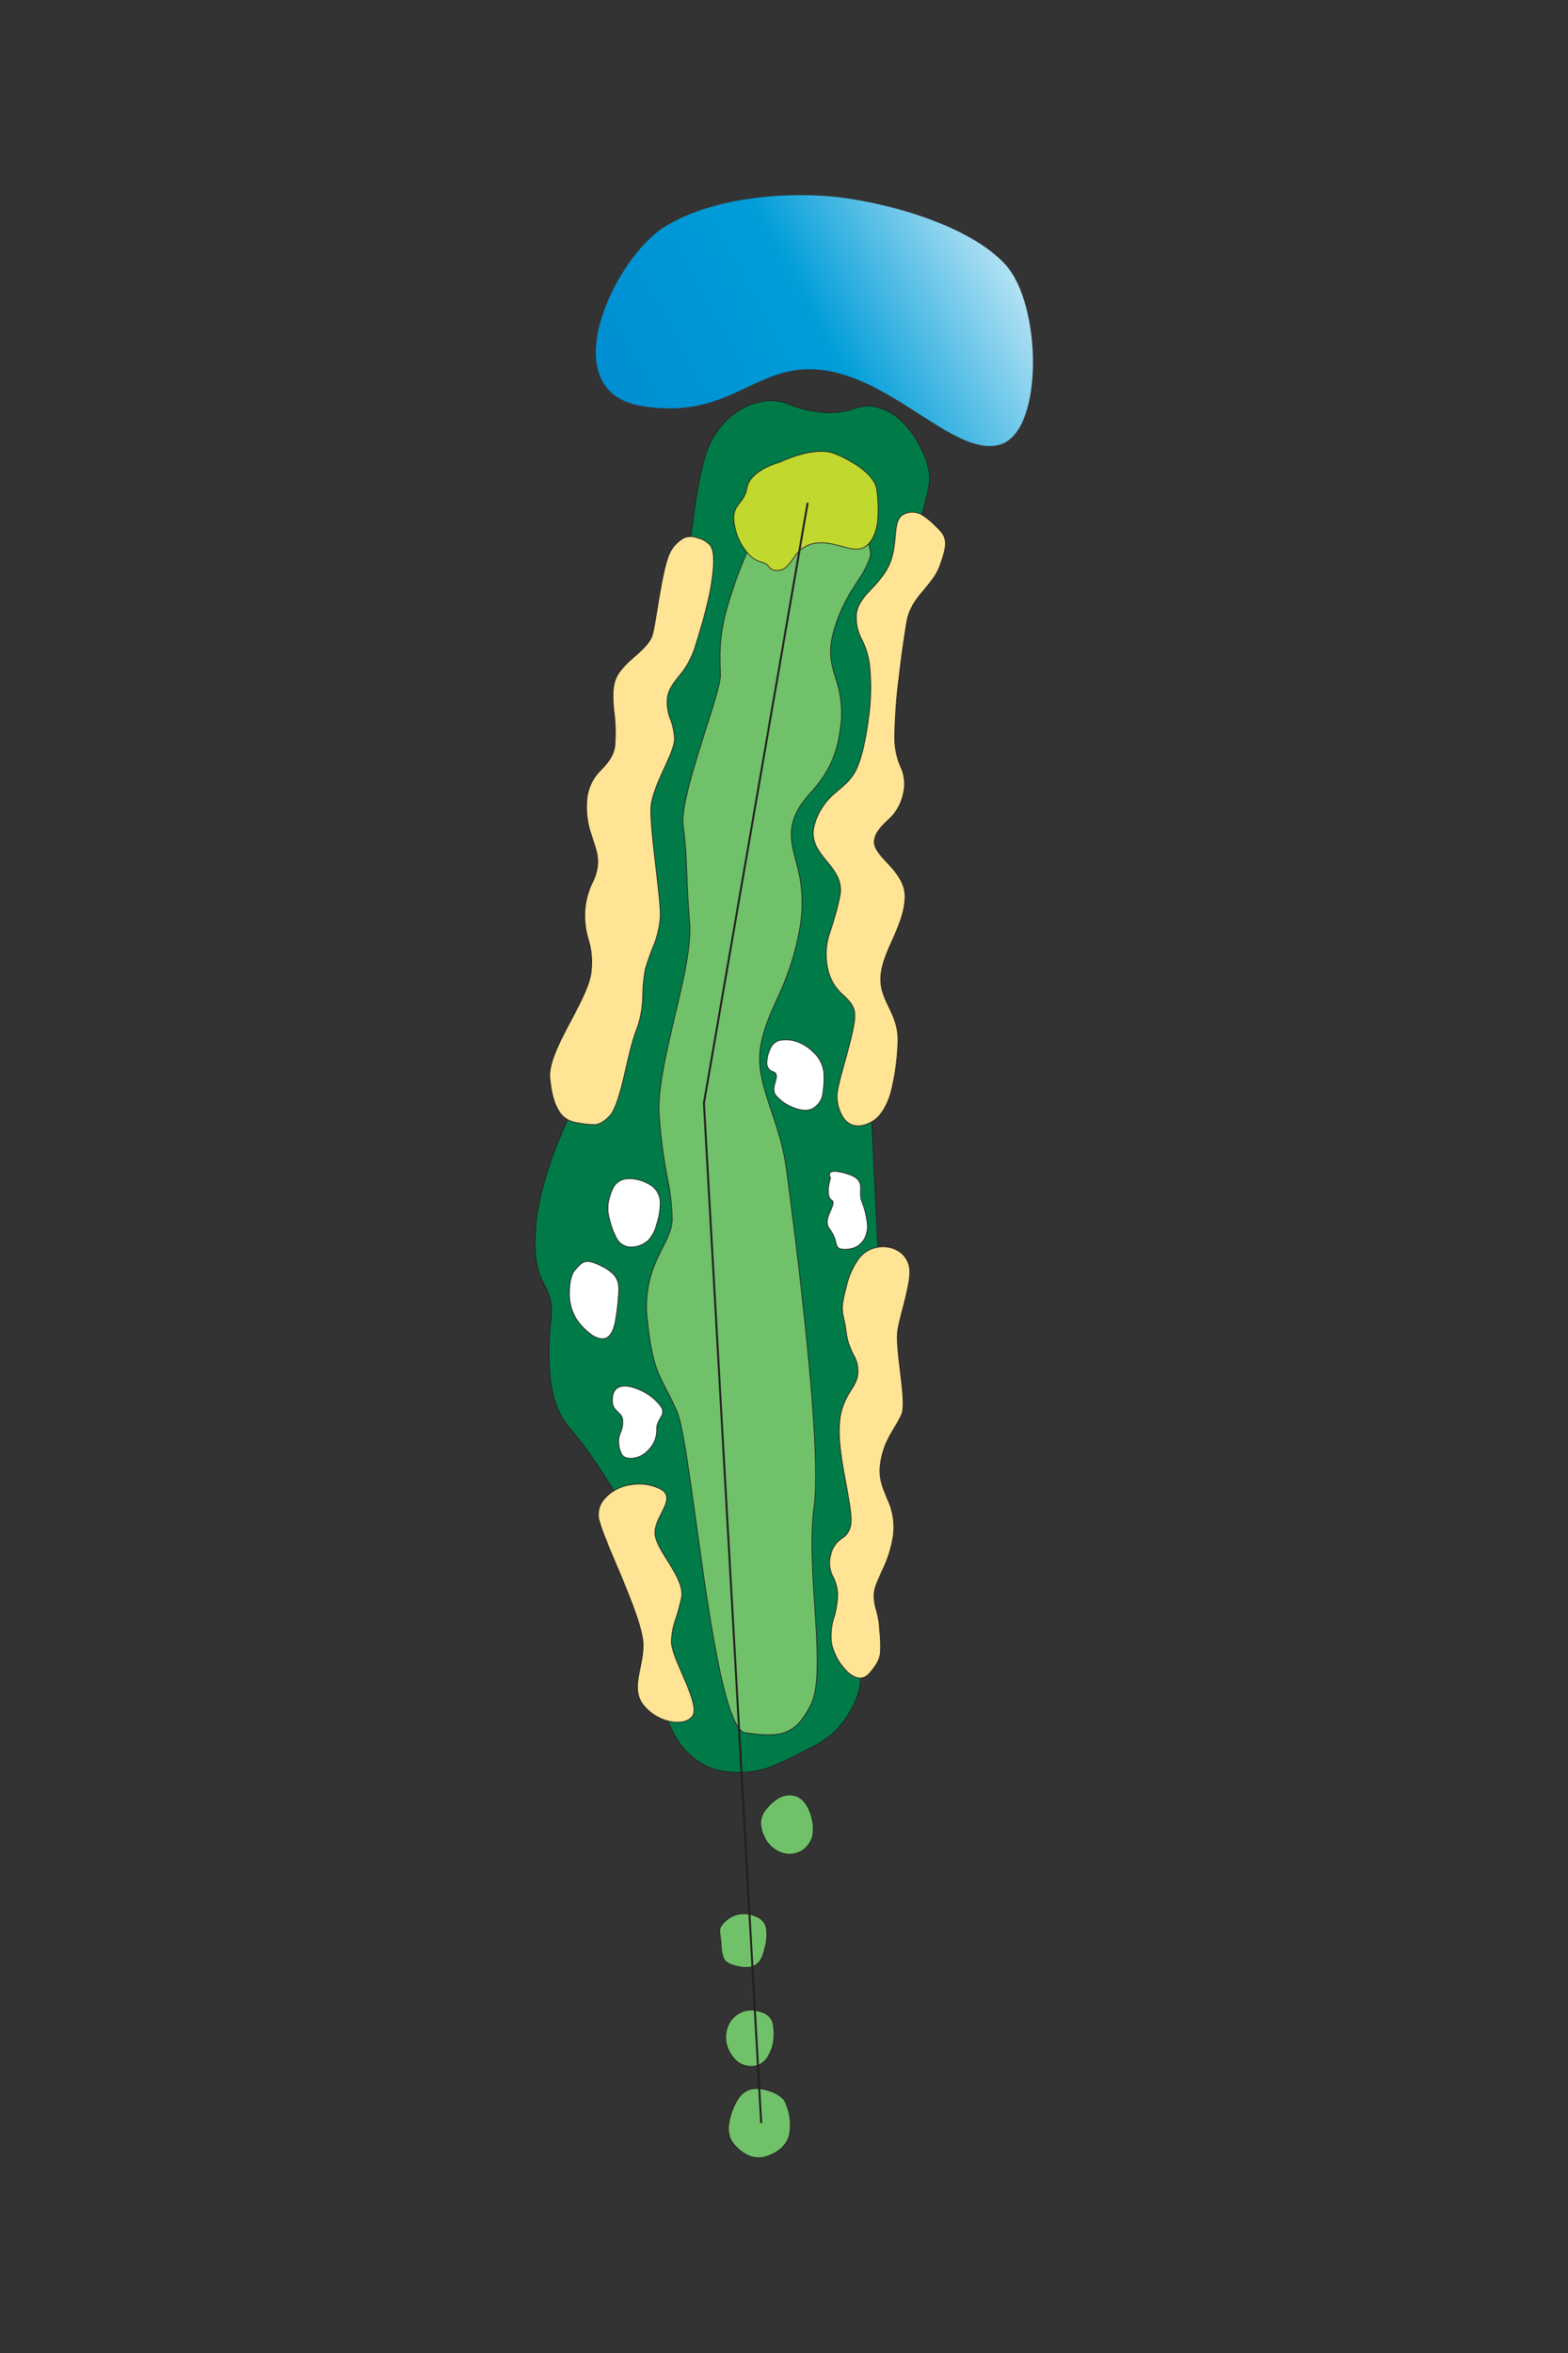 <svg id="Layer_1" data-name="Layer 1" xmlns="http://www.w3.org/2000/svg" xmlns:xlink="http://www.w3.org/1999/xlink" viewBox="0 0 400 600"><rect x="0" y="0" width="400" height="600" fill="#333333" stroke="none"/><defs><style>.cls-1,.cls-10,.cls-5{fill:none;}.cls-2{clip-path:url(#clip-path);}.cls-3{fill:url(#linear-gradient);}.cls-4{fill:#007b48;}.cls-10,.cls-5{stroke:#231f20;}.cls-5{stroke-width:0.19px;}.cls-6{fill:#70c169;}.cls-7{fill:#ffe495;}.cls-8{fill:#c1d82f;}.cls-9{fill:#fff;}.cls-10{stroke-width:0.5px;}</style><clipPath id="clip-path"><path class="cls-1" d="M192.45,50.52c-8.08,1-16.28,3.25-22.77,7.23S155.9,72.22,153.14,82.21s-1,19.44,10.67,21.34,19-1.13,25.62-4.25S202.1,93,211.12,94.56s17.28,7.12,24.67,11.85,13.9,8.62,19.44,6.91,8.19-10.63,8.28-20.4-2.37-20.4-7.07-25.5-12.27-9-20.15-11.83a107.15,107.15,0,0,0-21.95-5.25,82.75,82.75,0,0,0-10-.57,93,93,0,0,0-11.89.75"/></clipPath><linearGradient id="linear-gradient" x1="312.55" y1="1021.24" x2="315.95" y2="1021.24" gradientTransform="matrix(42.05, 0, 0, -42.05, -13006.25, 43021.89)" gradientUnits="userSpaceOnUse"><stop offset="0" stop-color="#008ad0"/><stop offset="0.5" stop-color="#009dd9"/><stop offset="1" stop-color="#fff"/></linearGradient></defs><g class="cls-2"><rect class="cls-3" x="141.68" y="26.81" width="130.63" height="111.18" transform="translate(-14.31 108.13) rotate(-28.34)"/></g><path class="cls-4" d="M175.64,143h0s.44-5.18,1.28-11.33,2.07-13.28,3.65-17.2a20.49,20.49,0,0,1,6.32-8.67,17.79,17.79,0,0,1,7.87-3.48,12.23,12.23,0,0,1,6.69.85,30.61,30.61,0,0,0,8.89,2,19.89,19.89,0,0,0,8.18-1.17c2-.58,3.77-.87,7.2.52s6.33,4.64,8.35,8.12,3.17,7.19,3.08,9.5-1.2,6.43-2.29,10-2.16,6.5-2.16,6.5l-7,21.15-1.84,29.94-7.71,25.29,5.8,22.59-.5,12.06.24,21.59,2.8,58.31-.9,28.23-2.08,35-2.61,29.8a13.3,13.3,0,0,1,.68,3.75,16.73,16.73,0,0,1-2.06,8.83,23.87,23.87,0,0,1-5.33,7.05,30.66,30.66,0,0,1-6.26,3.86c-2.45,1.26-5.05,2.69-7.78,3.82a22.64,22.64,0,0,1-8.49,2,24,24,0,0,1-7.48-.78,17.9,17.9,0,0,1-6.9-4.37c-2.53-2.38-4.27-6.16-5.37-9.34a42.3,42.3,0,0,1-1.56-5.77L166.88,407l-7.33-22s-2.09-3.58-4.9-7.95a111.55,111.55,0,0,0-9.18-12.72c-2.85-3.18-4.35-7.4-5-12.16a66.86,66.86,0,0,1,.08-15.41c.54-5.34-.68-7.14-1.92-9.61s-2.5-5.56-2-13.51,3.37-16.7,6.16-23.47a118.17,118.17,0,0,1,5.47-11.55l13.37-86.52Z"/><path class="cls-5" d="M175.64,143h0s.44-5.18,1.28-11.33,2.07-13.28,3.65-17.2a20.49,20.49,0,0,1,6.32-8.67,17.79,17.79,0,0,1,7.87-3.48,12.23,12.23,0,0,1,6.69.85,30.61,30.61,0,0,0,8.89,2,19.89,19.89,0,0,0,8.18-1.17c2-.58,3.77-.87,7.2.52s6.33,4.64,8.35,8.12,3.17,7.19,3.08,9.5-1.2,6.43-2.29,10-2.16,6.5-2.16,6.5l-7,21.15-1.84,29.94-7.71,25.29,5.8,22.59-.5,12.06.24,21.59,2.8,58.31-.9,28.23-2.08,35-2.61,29.8a13.3,13.3,0,0,1,.68,3.75,16.73,16.73,0,0,1-2.06,8.83,23.87,23.87,0,0,1-5.33,7.05,30.66,30.66,0,0,1-6.26,3.86c-2.45,1.26-5.05,2.69-7.78,3.82a22.64,22.64,0,0,1-8.49,2,24,24,0,0,1-7.48-.78,17.9,17.9,0,0,1-6.9-4.37c-2.53-2.38-4.27-6.16-5.37-9.34a42.3,42.3,0,0,1-1.56-5.77L166.88,407l-7.33-22s-2.09-3.58-4.9-7.95a111.55,111.55,0,0,0-9.18-12.72c-2.85-3.18-4.35-7.4-5-12.16a66.86,66.86,0,0,1,.08-15.41c.54-5.34-.68-7.14-1.92-9.61s-2.5-5.56-2-13.51,3.37-16.7,6.16-23.47a118.17,118.17,0,0,1,5.47-11.55l13.37-86.52Z"/><path class="cls-6" d="M187.18,537.21h0a15.43,15.43,0,0,0-1.25,4.34,6.68,6.68,0,0,0,.68,4.39,10.46,10.46,0,0,0,3.39,3.24,6.46,6.46,0,0,0,4.7.92,10.28,10.28,0,0,0,4.26-2,7.08,7.08,0,0,0,2.4-3.58,13.76,13.76,0,0,0-1.27-9,7.63,7.63,0,0,0-3.68-2.31,9.21,9.21,0,0,0-4.66-.55,5.39,5.39,0,0,0-2.81,1.66,11.29,11.29,0,0,0-1.76,2.94"/><path class="cls-5" d="M187.18,537.21h0a15.43,15.43,0,0,0-1.25,4.34,6.68,6.68,0,0,0,.68,4.39,10.46,10.46,0,0,0,3.39,3.24,6.46,6.46,0,0,0,4.7.92,10.28,10.28,0,0,0,4.26-2,7.08,7.08,0,0,0,2.4-3.58,13.76,13.76,0,0,0-1.27-9,7.63,7.63,0,0,0-3.68-2.31,9.21,9.21,0,0,0-4.66-.55,5.39,5.39,0,0,0-2.81,1.66A11.29,11.29,0,0,0,187.18,537.21Z"/><path class="cls-6" d="M187.38,514.2h0a6.48,6.48,0,0,0-1.95,3.14,7.25,7.25,0,0,0,0,4.3,8.62,8.62,0,0,0,2.34,3.81,5.89,5.89,0,0,0,4.3,1.47,5,5,0,0,0,4-2.77,9.94,9.94,0,0,0,1.36-4.75,12.28,12.28,0,0,0-.29-3.74,4,4,0,0,0-2.71-2.55,7.35,7.35,0,0,0-4.12-.44,6.67,6.67,0,0,0-3,1.53"/><path class="cls-5" d="M187.38,514.2h0a6.48,6.48,0,0,0-1.95,3.14,7.25,7.25,0,0,0,0,4.3,8.62,8.62,0,0,0,2.34,3.81,5.89,5.89,0,0,0,4.3,1.47,5,5,0,0,0,4-2.77,9.94,9.94,0,0,0,1.36-4.75,12.28,12.28,0,0,0-.29-3.74,4,4,0,0,0-2.71-2.55,7.35,7.35,0,0,0-4.12-.44A6.67,6.67,0,0,0,187.38,514.2Z"/><path class="cls-6" d="M184.92,490h0c-1,1-1.29,1.52-1.32,2.26s.21,1.66.35,3.32a10.75,10.75,0,0,0,.67,3.88c.51.94,1.53,1.57,3.7,2s3.64.23,4.68-.54,1.65-2.1,2.08-4a13.37,13.37,0,0,0,.47-5,4,4,0,0,0-2.52-3.2,7.58,7.58,0,0,0-4.5-.63,6.82,6.82,0,0,0-3.61,1.88"/><path class="cls-5" d="M184.92,490h0c-1,1-1.29,1.52-1.32,2.26s.21,1.66.35,3.32a10.75,10.75,0,0,0,.67,3.88c.51.94,1.53,1.57,3.7,2s3.64.23,4.68-.54,1.65-2.1,2.08-4a13.37,13.37,0,0,0,.47-5,4,4,0,0,0-2.52-3.2,7.58,7.58,0,0,0-4.5-.63A6.82,6.82,0,0,0,184.92,490Z"/><path class="cls-6" d="M195.61,461.1h0a5.84,5.84,0,0,0-1.57,3.38,8.33,8.33,0,0,0,.94,3.95,7.53,7.53,0,0,0,3.11,3.44,6.54,6.54,0,0,0,4,.92,6,6,0,0,0,3.28-1.44,6.39,6.39,0,0,0,1.91-3.07,10.91,10.91,0,0,0-.42-5.57c-.65-2.07-1.82-4-3.49-4.62a5.37,5.37,0,0,0-4.4.18,10.85,10.85,0,0,0-3.36,2.83"/><path class="cls-5" d="M195.61,461.1h0a5.84,5.84,0,0,0-1.57,3.38,8.33,8.33,0,0,0,.94,3.95,7.53,7.53,0,0,0,3.11,3.44,6.54,6.54,0,0,0,4,.92,6,6,0,0,0,3.28-1.44,6.39,6.39,0,0,0,1.91-3.07,10.91,10.91,0,0,0-.42-5.57c-.65-2.07-1.82-4-3.49-4.62a5.37,5.37,0,0,0-4.4.18A10.85,10.85,0,0,0,195.61,461.1Z"/><path class="cls-7" d="M154.26,382.1h0a6.05,6.05,0,0,0-1.49,5.35,39.6,39.6,0,0,0,1.93,5.46c.7,2,2.9,6.89,5,12.07s4.06,10.62,4.31,13.57-.57,5.83-1.06,8.51-.65,5.19.95,7.42a11.85,11.85,0,0,0,6.62,4.39c2.46.62,4.84.31,6.06-1.16s-.14-5.21-1.8-9.12-3.6-8-3.5-10.12a18.72,18.72,0,0,1,.94-5.15,56.16,56.16,0,0,0,1.62-5.84c.55-2.59-1.2-5.72-3.06-8.74s-3.83-5.94-3.71-8.12,1.56-4.36,2.4-6.28,1.1-3.58-1.12-4.72a12.2,12.2,0,0,0-7.54-1,10.85,10.85,0,0,0-6.54,3.5"/><path class="cls-5" d="M154.26,382.1h0a6.05,6.05,0,0,0-1.49,5.35,39.6,39.6,0,0,0,1.93,5.46c.7,2,2.9,6.89,5,12.07s4.06,10.62,4.31,13.57-.57,5.83-1.06,8.51-.65,5.19.95,7.42a11.85,11.85,0,0,0,6.62,4.39c2.46.62,4.84.31,6.06-1.16s-.14-5.21-1.8-9.12-3.6-8-3.5-10.12a18.72,18.72,0,0,1,.94-5.15,56.16,56.16,0,0,0,1.62-5.84c.55-2.59-1.2-5.72-3.06-8.74s-3.83-5.94-3.71-8.12,1.56-4.36,2.4-6.28,1.1-3.58-1.12-4.72a12.2,12.2,0,0,0-7.54-1A10.85,10.85,0,0,0,154.26,382.1Z"/><path class="cls-7" d="M221.87,426.63h0c1.76-2.09,2.47-3.46,2.71-5a31.9,31.9,0,0,0-.18-5.88,21.37,21.37,0,0,0-.82-5.13,12.11,12.11,0,0,1-.59-3.92c0-1.86,1-3.67,2-6a30.94,30.94,0,0,0,2.89-9.1,16.88,16.88,0,0,0-1.51-9.44c-1.07-2.66-2.2-5.15-1.82-8.4a20.61,20.61,0,0,1,2.45-7.67c1.09-2,2.25-3.64,3-5.36s.29-5.92-.23-10.3-1.11-8.94-.71-11.34,1.31-5.45,2-8.38,1.27-5.73.92-7.64a6,6,0,0,0-3.07-4.23,7.46,7.46,0,0,0-5.33-.74,7.68,7.68,0,0,0-4.58,2.92,20.64,20.64,0,0,0-3.16,7.3c-.9,3.35-1.05,4.85-.91,6.17s.6,2.46.91,5.09a17.17,17.17,0,0,0,1.9,5.89,8.39,8.39,0,0,1,1.1,4.92c-.23,2-1.28,3.28-2.33,5.06a16.39,16.39,0,0,0-2.37,7.94c-.26,3.89.56,8.88,1.4,13.49s1.72,8.85,1.57,11.22a5,5,0,0,1-2.33,4.17,6.65,6.65,0,0,0-2.89,4.35,7.33,7.33,0,0,0,.42,5.05,11.19,11.19,0,0,1,1.38,4.62,21.4,21.4,0,0,1-1,6.36,14.89,14.89,0,0,0-.54,6.46,14.64,14.64,0,0,0,3.83,7c1.86,1.83,4.06,2.57,5.83.49"/><path class="cls-5" d="M221.87,426.63h0c1.76-2.09,2.47-3.46,2.71-5a31.9,31.9,0,0,0-.18-5.88,21.37,21.37,0,0,0-.82-5.13,12.11,12.11,0,0,1-.59-3.92c0-1.86,1-3.67,2-6a30.94,30.94,0,0,0,2.89-9.1,16.88,16.88,0,0,0-1.51-9.44c-1.07-2.66-2.2-5.15-1.82-8.4a20.61,20.61,0,0,1,2.45-7.67c1.09-2,2.25-3.64,3-5.36s.29-5.92-.23-10.3-1.11-8.94-.71-11.34,1.31-5.45,2-8.38,1.27-5.73.92-7.64a6,6,0,0,0-3.07-4.23,7.46,7.46,0,0,0-5.33-.74,7.68,7.68,0,0,0-4.58,2.92,20.64,20.64,0,0,0-3.16,7.3c-.9,3.35-1.05,4.85-.91,6.17s.6,2.46.91,5.09a17.17,17.17,0,0,0,1.9,5.89,8.39,8.39,0,0,1,1.1,4.92c-.23,2-1.28,3.28-2.33,5.06a16.39,16.39,0,0,0-2.37,7.94c-.26,3.89.56,8.88,1.4,13.49s1.72,8.85,1.57,11.22a5,5,0,0,1-2.33,4.17,6.65,6.65,0,0,0-2.89,4.35,7.33,7.33,0,0,0,.42,5.05,11.19,11.19,0,0,1,1.38,4.62,21.4,21.4,0,0,1-1,6.36,14.89,14.89,0,0,0-.54,6.46,14.64,14.64,0,0,0,3.83,7C217.9,428,220.1,428.71,221.87,426.63Z"/><path class="cls-7" d="M155.45,284.64h0c1.46-1.4,2.6-5.44,3.67-9.86s2.06-9.21,3.22-12.12a26.19,26.19,0,0,0,1.63-8.39,41.5,41.5,0,0,1,.62-7,59.42,59.42,0,0,1,2.17-6.21,24.79,24.79,0,0,0,1.67-6.91c.17-2.45-.59-8.43-1.29-14.45s-1.37-12.06-1-14.65,1.8-5.83,3.19-8.88,2.7-5.89,2.75-7.72a15.36,15.36,0,0,0-1.1-5.15,11.59,11.59,0,0,1-.71-5.49c.31-2.07,1.5-3.55,2.88-5.31a21.75,21.75,0,0,0,4-7c1-3.22,2.21-7.12,3.13-10.9A58,58,0,0,0,182,144.33c.14-2.8-.15-4.33-.83-5.29a5.82,5.82,0,0,0-3.11-1.83,4.61,4.61,0,0,0-3.55-.07,8.68,8.68,0,0,0-3.21,3.05c-1.15,1.6-2.07,5.95-2.86,10.43s-1.44,9.06-2,11.14-2.49,3.79-4.46,5.54-4,3.54-4.91,5.78-.76,5-.5,8a42,42,0,0,1,.28,9c-.38,3-2,4.51-3.58,6.28a11.92,11.92,0,0,0-3.57,7.49,21.52,21.52,0,0,0,1.17,9.16c.8,2.53,1.68,4.68,1.61,7a12.21,12.21,0,0,1-1.46,5.21,18.9,18.9,0,0,0-1.79,6.79,20.48,20.48,0,0,0,.88,7.68,19.9,19.9,0,0,1,.66,8.23c-.44,3.7-3.25,8.7-5.85,13.66s-5,9.86-4.65,13.37,1,6.19,2.12,8.07a6.36,6.36,0,0,0,4.91,3.28,22.28,22.28,0,0,0,4.66.47c1.12-.13,2.05-.68,3.51-2.09"/><path class="cls-5" d="M155.45,284.64h0c1.46-1.4,2.6-5.44,3.67-9.86s2.06-9.21,3.22-12.12a26.19,26.19,0,0,0,1.63-8.39,41.5,41.5,0,0,1,.62-7,59.42,59.42,0,0,1,2.17-6.21,24.79,24.79,0,0,0,1.67-6.91c.17-2.45-.59-8.43-1.29-14.45s-1.37-12.06-1-14.65,1.8-5.83,3.19-8.88,2.7-5.89,2.75-7.72a15.36,15.36,0,0,0-1.1-5.15,11.59,11.59,0,0,1-.71-5.49c.31-2.07,1.5-3.55,2.88-5.31a21.75,21.75,0,0,0,4-7c1-3.22,2.21-7.12,3.13-10.9A58,58,0,0,0,182,144.33c.14-2.8-.15-4.33-.83-5.29a5.82,5.82,0,0,0-3.11-1.83,4.61,4.61,0,0,0-3.55-.07,8.68,8.68,0,0,0-3.21,3.05c-1.15,1.6-2.07,5.95-2.86,10.43s-1.44,9.06-2,11.14-2.49,3.79-4.46,5.54-4,3.54-4.91,5.78-.76,5-.5,8a42,42,0,0,1,.28,9c-.38,3-2,4.51-3.58,6.28a11.92,11.92,0,0,0-3.57,7.49,21.52,21.52,0,0,0,1.17,9.16c.8,2.53,1.68,4.68,1.61,7a12.21,12.21,0,0,1-1.46,5.21,18.9,18.9,0,0,0-1.79,6.79,20.48,20.48,0,0,0,.88,7.68,19.9,19.9,0,0,1,.66,8.23c-.44,3.7-3.25,8.7-5.85,13.66s-5,9.86-4.65,13.37,1,6.19,2.12,8.07a6.36,6.36,0,0,0,4.91,3.28,22.28,22.28,0,0,0,4.66.47C153.06,286.6,154,286.05,155.45,284.64Z"/><path class="cls-7" d="M239.83,144.12h0c-.93,2.7-2.78,4.71-4.53,6.83s-3.4,4.34-3.94,7.47-1.36,8.65-2,14.35a130.6,130.6,0,0,0-1.12,15.4,18.62,18.62,0,0,0,1.63,7.54,10.36,10.36,0,0,1,.58,6.68,12.16,12.16,0,0,1-3.87,6.71c-1.6,1.59-3.12,2.91-3.5,5.06s1.7,4.08,3.8,6.39,4.24,5,4,8.69-1.63,6.89-3,10-2.83,6.13-3.14,9.44.92,5.75,2.15,8.36,2.46,5.36,2.17,9.35a61.51,61.51,0,0,1-1.76,12.1c-1.07,3.72-2.81,6.75-5.76,8s-4.95.42-6.2-1.18a10.1,10.1,0,0,1-1.81-5.76c0-1.8,1.14-5.8,2.29-9.94s2.29-8.44,2.24-10.82-1.43-3.58-3-5.09a12.14,12.14,0,0,1-3.95-6.91,17.23,17.23,0,0,1,.54-8.91,71.7,71.7,0,0,0,2.64-9.5c.69-4-1.57-6.55-3.67-9.13s-4.06-5.2-2.75-9.29a16.15,16.15,0,0,1,5.35-7.9c2-1.76,4.05-3.22,5.35-6.15s2.39-7.8,3-12.82a55.72,55.72,0,0,0,.24-13.66,18.72,18.72,0,0,0-1.93-6.28,11.54,11.54,0,0,1-1.42-5.22c-.19-2.76,1-4.54,2.55-6.34s3.65-3.64,5.28-6.5,1.86-6,2.12-8.64.56-4.7,2.3-5.39a4.87,4.87,0,0,1,4.37.14,20.12,20.12,0,0,1,3.9,3.22c1.43,1.36,2.11,2.42,2.21,3.82s-.41,3.14-1.35,5.85"/><path class="cls-5" d="M239.83,144.12h0c-.93,2.7-2.78,4.71-4.53,6.83s-3.4,4.34-3.94,7.47-1.36,8.65-2,14.35a130.6,130.6,0,0,0-1.12,15.4,18.62,18.62,0,0,0,1.63,7.54,10.36,10.36,0,0,1,.58,6.68,12.16,12.16,0,0,1-3.87,6.71c-1.6,1.59-3.12,2.91-3.5,5.06s1.7,4.08,3.8,6.39,4.24,5,4,8.69-1.63,6.89-3,10-2.83,6.13-3.14,9.44.92,5.75,2.15,8.36,2.46,5.36,2.17,9.35a61.51,61.51,0,0,1-1.76,12.1c-1.07,3.72-2.81,6.75-5.76,8s-4.95.42-6.2-1.18a10.1,10.1,0,0,1-1.81-5.76c0-1.8,1.14-5.8,2.29-9.94s2.29-8.44,2.24-10.82-1.43-3.58-3-5.09a12.14,12.14,0,0,1-3.95-6.91,17.23,17.23,0,0,1,.54-8.91,71.7,71.7,0,0,0,2.64-9.5c.69-4-1.57-6.55-3.67-9.13s-4.06-5.2-2.75-9.29a16.15,16.15,0,0,1,5.35-7.9c2-1.76,4.05-3.22,5.35-6.15s2.39-7.8,3-12.82a55.72,55.72,0,0,0,.24-13.66,18.72,18.72,0,0,0-1.93-6.28,11.54,11.54,0,0,1-1.42-5.22c-.19-2.76,1-4.54,2.55-6.34s3.65-3.64,5.28-6.5,1.86-6,2.12-8.64.56-4.7,2.3-5.39a4.87,4.87,0,0,1,4.37.14,20.12,20.12,0,0,1,3.9,3.22c1.43,1.36,2.11,2.42,2.21,3.82S240.77,141.41,239.83,144.12Z"/><path class="cls-6" d="M191.53,138.64h0s-.86,1.79-2,4.63a109.73,109.73,0,0,0-3.83,10.94,48.09,48.09,0,0,0-1.92,10.16c-.19,2.77-.07,5.12,0,7.64s-2.61,10.27-5.12,18.33-4.9,16.41-4.39,20.15a108.19,108.19,0,0,1,.86,10.85c.17,3.81.33,8.15.8,14s-1.65,14.77-3.79,23.84-4.32,18.3-4,24.76a130.48,130.48,0,0,0,2,15.9,59.27,59.27,0,0,1,1.34,11.06c-.06,3.23-2,6.1-3.77,9.93a28.49,28.49,0,0,0-2.58,15.68c.73,7.06,1.62,10.67,2.83,13.62s2.71,5.23,4.68,9.66,4.29,24.68,7.15,44,6.27,37.57,10.4,38.09,7.28.82,9.91-.07,4.75-3,6.81-7.25,1.7-12.77,1.1-22.23-1.44-19.92-.35-28.09-.2-26.17-2-43.86-4.08-35.06-5-42-3.05-12.5-4.68-17.53-2.79-9.57-1.87-14.44,2.7-8.45,4.58-12.69a67.45,67.45,0,0,0,5.25-16.52,36,36,0,0,0-.61-16.53c-1-4.11-2.12-7.33-1-11.21s3.5-6.08,5.91-9a26.42,26.42,0,0,0,5.95-13.51,27.17,27.17,0,0,0-1-14c-1-3.37-2-6.32-.65-11.43a39.54,39.54,0,0,1,5.08-11.47c1.81-2.88,3.48-5.16,4.31-7.89s-1.91-6.5-4.85-9.58a58.09,58.09,0,0,0-6.09-5.47l-15,4.11Z"/><path class="cls-5" d="M191.53,138.64h0s-.86,1.79-2,4.63a109.73,109.73,0,0,0-3.83,10.94,48.09,48.09,0,0,0-1.92,10.16c-.19,2.77-.07,5.12,0,7.64s-2.61,10.27-5.12,18.33-4.9,16.41-4.39,20.15a108.19,108.19,0,0,1,.86,10.85c.17,3.81.33,8.15.8,14s-1.65,14.77-3.79,23.84-4.32,18.3-4,24.76a130.48,130.48,0,0,0,2,15.9,59.27,59.27,0,0,1,1.34,11.06c-.06,3.23-2,6.1-3.77,9.93a28.49,28.49,0,0,0-2.58,15.68c.73,7.06,1.62,10.67,2.83,13.62s2.71,5.23,4.68,9.66,4.29,24.68,7.15,44,6.27,37.57,10.4,38.09,7.28.82,9.91-.07,4.75-3,6.81-7.25,1.7-12.77,1.1-22.23-1.44-19.92-.35-28.09-.2-26.17-2-43.86-4.08-35.06-5-42-3.05-12.5-4.68-17.53-2.79-9.57-1.87-14.44,2.7-8.45,4.58-12.69a67.45,67.45,0,0,0,5.25-16.52,36,36,0,0,0-.61-16.53c-1-4.11-2.12-7.33-1-11.21s3.5-6.08,5.91-9a26.42,26.42,0,0,0,5.95-13.51,27.17,27.17,0,0,0-1-14c-1-3.37-2-6.32-.65-11.43a39.54,39.54,0,0,1,5.08-11.47c1.81-2.88,3.48-5.16,4.31-7.89s-1.91-6.5-4.85-9.58a58.09,58.09,0,0,0-6.09-5.47l-15,4.11Z"/><path class="cls-8" d="M194.46,143.41h0a7.24,7.24,0,0,1-3.75-2.4,14.58,14.58,0,0,1-3.23-6.61c-.68-3-.11-4.33.72-5.5s1.94-2.17,2.34-4.47,2.48-3.92,4.46-5a19.88,19.88,0,0,1,3.88-1.55,34.07,34.07,0,0,1,5-1.89c2.85-.81,6.36-1.37,9-.32a28.81,28.81,0,0,1,7.24,4.07c2,1.61,3.38,3.44,3.58,5.34a37.41,37.41,0,0,1,.25,7.05c-.2,2.54-.86,5-2.49,6.66s-3.57,1.36-5.84.77-4.82-1.47-7.63-1.05a7.76,7.76,0,0,0-5.37,3.54c-1.14,1.53-2,3-3.55,3.32s-2.22-.11-2.73-.64a3.22,3.22,0,0,0-1.91-1.34"/><path class="cls-5" d="M194.46,143.41h0a7.24,7.24,0,0,1-3.75-2.4,14.58,14.58,0,0,1-3.23-6.61c-.68-3-.11-4.33.72-5.5s1.94-2.17,2.34-4.47,2.48-3.92,4.46-5a19.88,19.88,0,0,1,3.88-1.55,34.07,34.07,0,0,1,5-1.89c2.85-.81,6.36-1.37,9-.32a28.81,28.81,0,0,1,7.24,4.07c2,1.61,3.38,3.44,3.58,5.34a37.41,37.41,0,0,1,.25,7.05c-.2,2.54-.86,5-2.49,6.66s-3.57,1.36-5.84.77-4.82-1.47-7.63-1.05a7.76,7.76,0,0,0-5.37,3.54c-1.14,1.53-2,3-3.55,3.32s-2.22-.11-2.73-.64A3.22,3.22,0,0,0,194.46,143.41Z"/><path class="cls-9" d="M146.68,323.82h0c-.87.91-1.4,3.14-1.42,5.58a12.33,12.33,0,0,0,1.66,6.78,16.08,16.08,0,0,0,3.94,4.15c1.38.94,2.75,1.33,3.87.81s1.77-2,2.19-3.89a54.86,54.86,0,0,0,.8-6.23c.2-2.06.23-3.55-.35-4.81s-1.77-2.28-4-3.41-3.47-1.33-4.36-1-1.44,1.13-2.32,2"/><path class="cls-5" d="M146.68,323.82h0c-.87.91-1.4,3.14-1.42,5.58a12.33,12.33,0,0,0,1.66,6.78,16.08,16.08,0,0,0,3.94,4.15c1.38.94,2.75,1.33,3.87.81s1.77-2,2.19-3.89a54.86,54.86,0,0,0,.8-6.23c.2-2.06.23-3.55-.35-4.81s-1.77-2.28-4-3.41-3.47-1.33-4.36-1S147.56,322.92,146.68,323.82Z"/><path class="cls-9" d="M156.3,356h0c-.31,2.13.28,3,1,3.75s1.47,1.19,1.56,2.48a7,7,0,0,1-.58,3.11,5.23,5.23,0,0,0-.44,2.8,7.24,7.24,0,0,0,.77,2.73c.46.68,1.25,1.07,2.71,1a6.46,6.46,0,0,0,4.27-2.31,7.08,7.08,0,0,0,1.94-4.89c-.09-1.78.85-2.75,1.3-3.73s.41-2-1.64-3.88a13.92,13.92,0,0,0-6.74-3.54c-2.12-.33-3.81.34-4.12,2.47"/><path class="cls-5" d="M156.3,356h0c-.31,2.13.28,3,1,3.75s1.47,1.19,1.56,2.48a7,7,0,0,1-.58,3.11,5.23,5.23,0,0,0-.44,2.8,7.24,7.24,0,0,0,.77,2.73c.46.68,1.25,1.07,2.71,1a6.46,6.46,0,0,0,4.27-2.31,7.08,7.08,0,0,0,1.94-4.89c-.09-1.78.85-2.75,1.3-3.73s.41-2-1.64-3.88a13.92,13.92,0,0,0-6.74-3.54C158.3,353.17,156.61,353.84,156.3,356Z"/><path class="cls-9" d="M156.37,303h0a13.89,13.89,0,0,0-1.22,3.9,9.14,9.14,0,0,0,.3,3.81,21.06,21.06,0,0,0,1.7,4.78,4.17,4.17,0,0,0,4.06,2.48,6.45,6.45,0,0,0,4.23-1.75,8.83,8.83,0,0,0,2-3.8,18.27,18.27,0,0,0,1-5.51,5.39,5.39,0,0,0-2.78-4.91,9.89,9.89,0,0,0-5.69-1.42,4.16,4.16,0,0,0-3.57,2.42"/><path class="cls-5" d="M156.37,303h0a13.89,13.89,0,0,0-1.22,3.9,9.14,9.14,0,0,0,.3,3.81,21.06,21.06,0,0,0,1.7,4.78,4.17,4.17,0,0,0,4.06,2.48,6.45,6.45,0,0,0,4.23-1.75,8.83,8.83,0,0,0,2-3.8,18.27,18.27,0,0,0,1-5.51,5.39,5.39,0,0,0-2.78-4.91,9.89,9.89,0,0,0-5.69-1.42A4.16,4.16,0,0,0,156.37,303Z"/><path class="cls-9" d="M197.23,273.3h0c1.12.38.9,1.33.59,2.44s-.71,2.4,0,3.45a11.2,11.2,0,0,0,4.32,3.15c1.86.8,3.9,1.13,5.31.25a5.16,5.16,0,0,0,2.42-3.46,27.94,27.94,0,0,0,.33-5.26,8.11,8.11,0,0,0-2.82-5.66,10.37,10.37,0,0,0-5.1-2.87,8.1,8.1,0,0,0-3.58,0,3.52,3.52,0,0,0-2.15,2,8.53,8.53,0,0,0-.92,3.5,2.29,2.29,0,0,0,1.56,2.39"/><path class="cls-5" d="M197.23,273.3h0c1.12.38.9,1.33.59,2.44s-.71,2.4,0,3.45a11.2,11.2,0,0,0,4.32,3.15c1.86.8,3.9,1.13,5.31.25a5.16,5.16,0,0,0,2.42-3.46,27.94,27.94,0,0,0,.33-5.26,8.11,8.11,0,0,0-2.82-5.66,10.37,10.37,0,0,0-5.1-2.87,8.1,8.1,0,0,0-3.58,0,3.52,3.52,0,0,0-2.15,2,8.53,8.53,0,0,0-.92,3.5A2.29,2.29,0,0,0,197.23,273.3Z"/><path class="cls-9" d="M212.13,306h0c-.86-.55-.92-2-.77-3.26a15,15,0,0,1,.51-2.44s-.46-.69-.2-1.16,1.23-.75,4.11.08,3.58,1.86,3.73,3.08-.26,2.62.38,4.21a19.79,19.79,0,0,1,1.3,4.95,7.06,7.06,0,0,1-.49,4.08,5.79,5.79,0,0,1-2,2.25,6.37,6.37,0,0,1-3.36.78c-1.46,0-1.81-.59-2.07-1.53a8.19,8.19,0,0,0-1.59-3.57c-1.13-1.36-.59-2.95,0-4.34s1.29-2.58.44-3.13"/><path class="cls-5" d="M212.13,306h0c-.86-.55-.92-2-.77-3.26a15,15,0,0,1,.51-2.44s-.46-.69-.2-1.16,1.23-.75,4.11.08,3.58,1.86,3.73,3.08-.26,2.62.38,4.21a19.79,19.79,0,0,1,1.3,4.95,7.06,7.06,0,0,1-.49,4.08,5.79,5.79,0,0,1-2,2.25,6.37,6.37,0,0,1-3.36.78c-1.46,0-1.81-.59-2.07-1.53a8.19,8.19,0,0,0-1.59-3.57c-1.13-1.36-.59-2.95,0-4.34S213,306.51,212.13,306Z"/><line class="cls-10" x1="206.04" y1="128.21" x2="179.55" y2="281.41"/><line class="cls-10" x1="179.57" y1="281.25" x2="194.18" y2="541.35"/></svg>